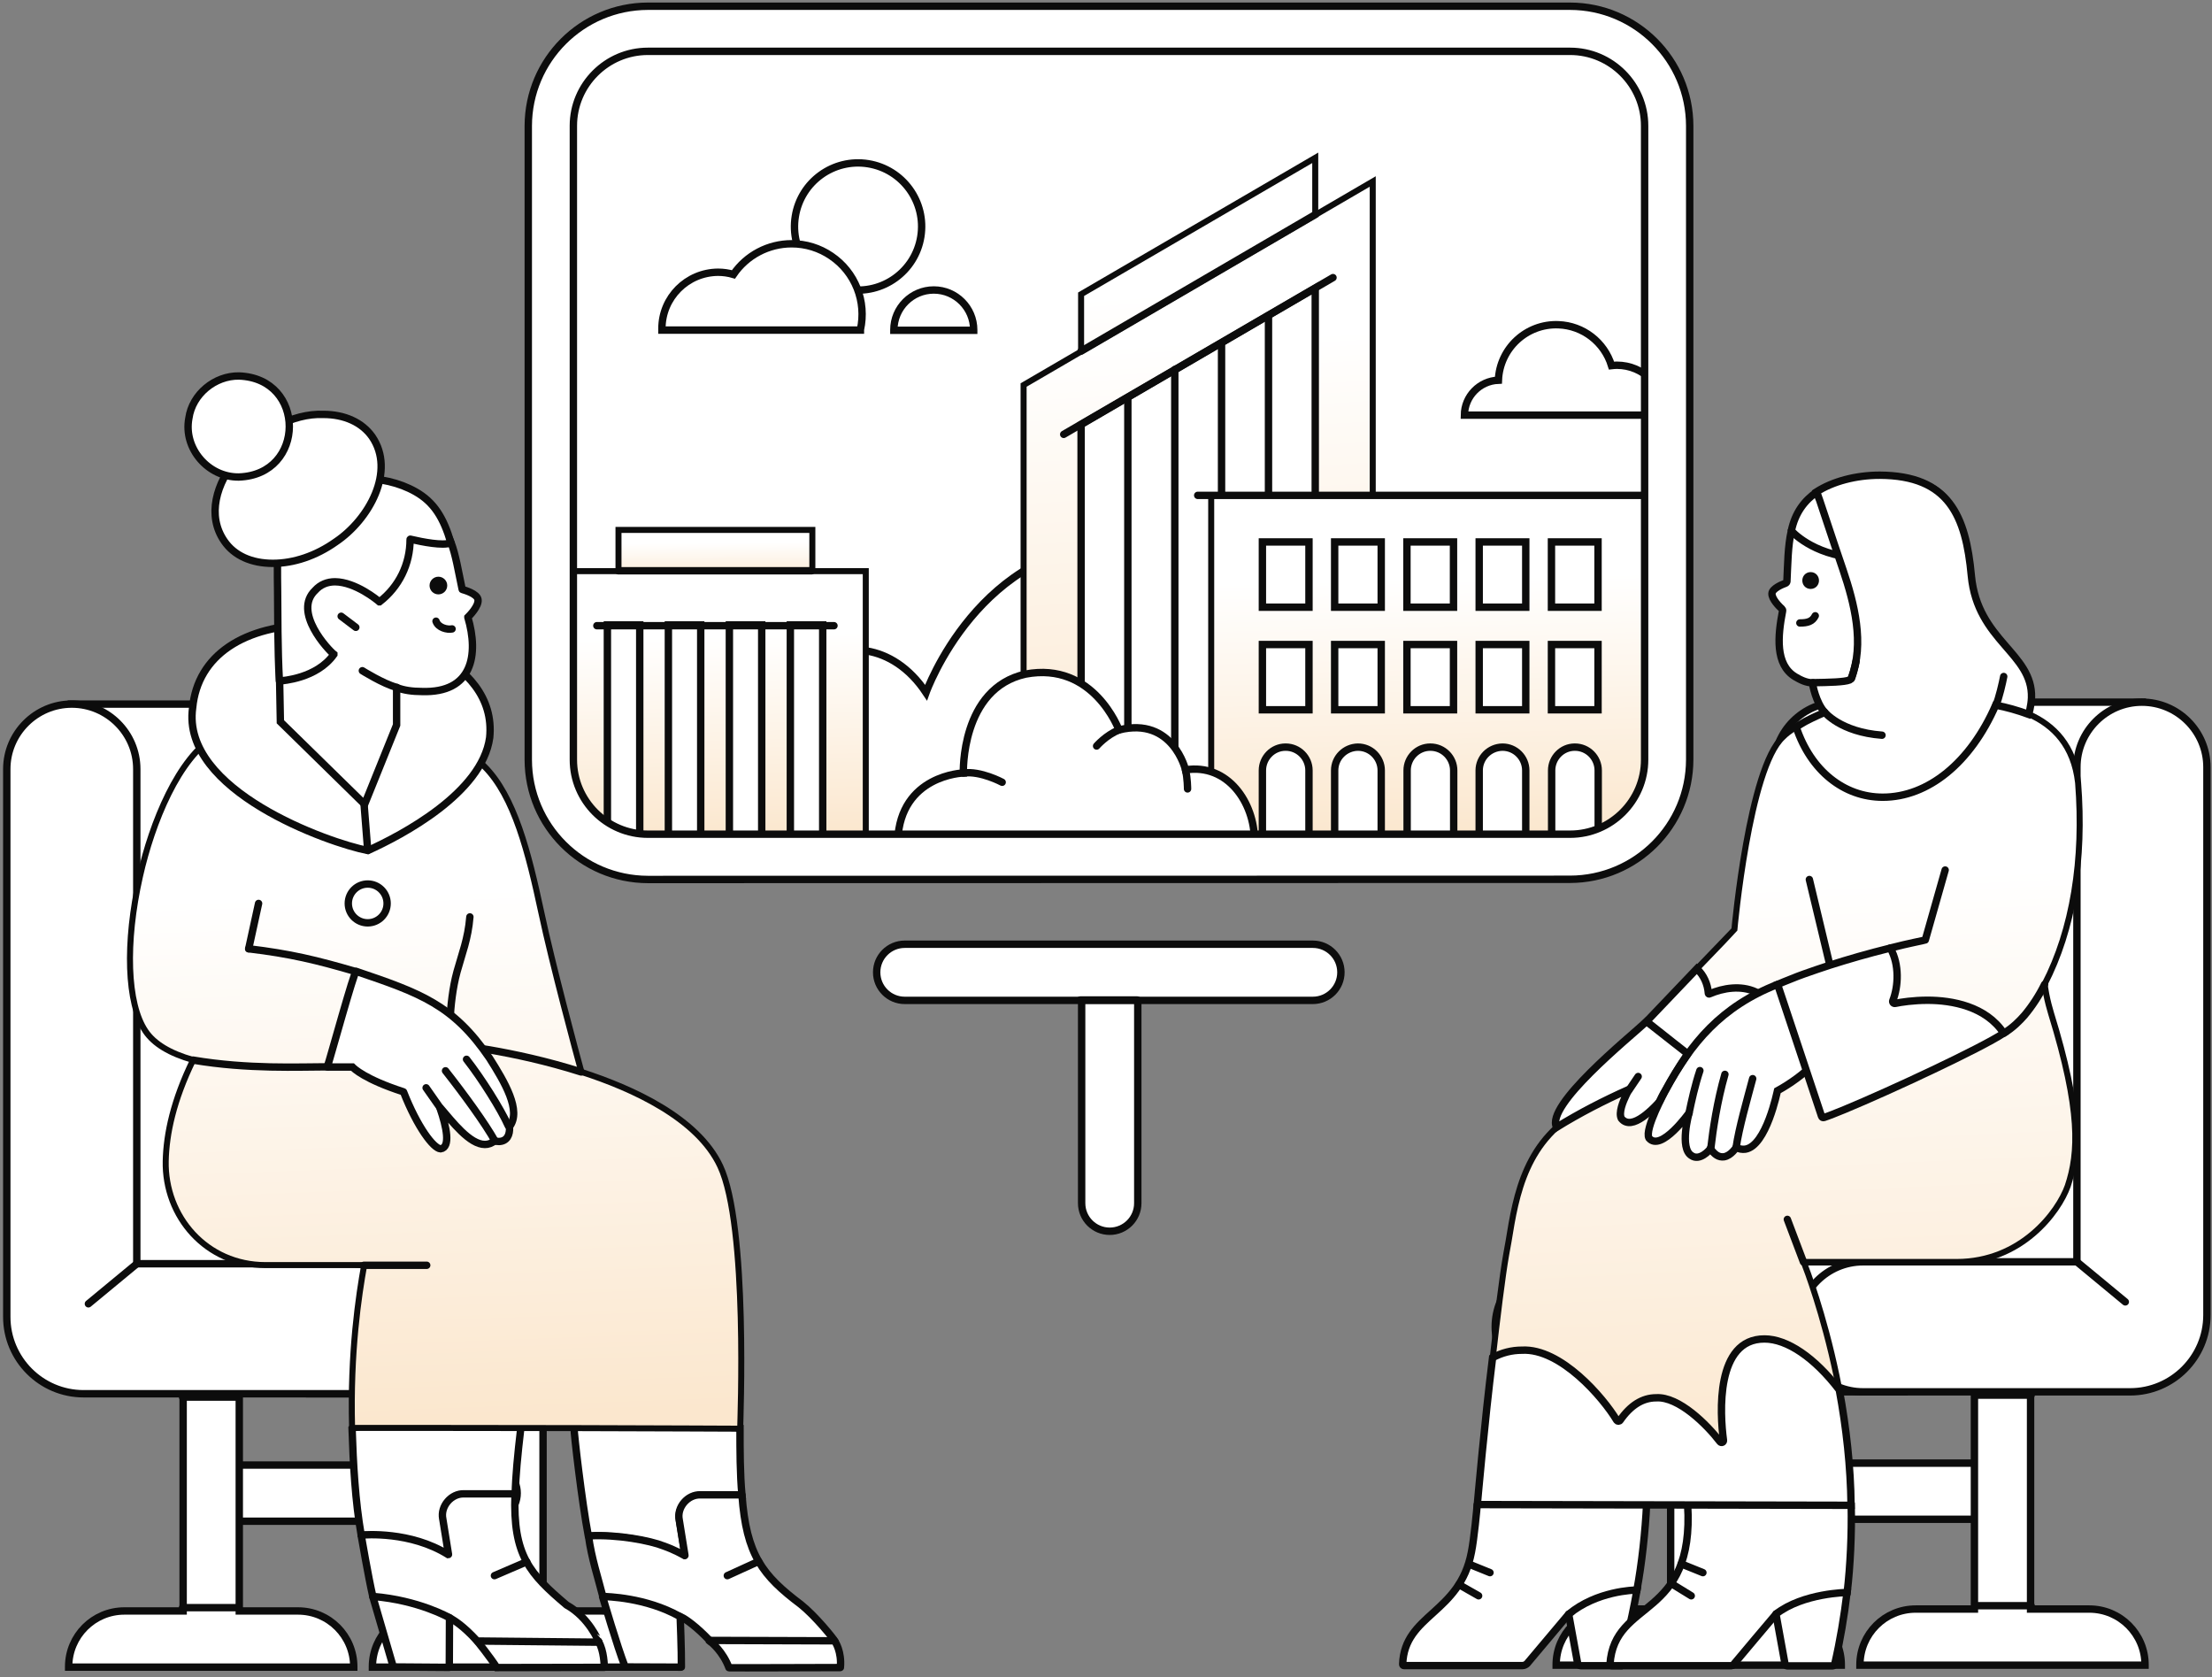 <?xml version="1.0" encoding="UTF-8"?>
<svg xmlns="http://www.w3.org/2000/svg" width="368" height="279" viewBox="0 0 368 279" fill="none">
  <rect x="0" y="0" width="368" height="279" fill="#808080" stroke="none"/>
  <path d="M61.957 277.299V277.238C61.957 272.107 66.105 267.96 71.235 267.96H81.005V226.178H90.344V267.96H100.114C105.244 267.96 109.392 272.107 109.392 277.238V277.299H61.957Z" fill="white" stroke="#0C0C0C" stroke-width="1.229"></path>
  <path d="M38.608 253.03V243.69H81.373C83.954 243.69 86.043 245.78 86.043 248.36C86.043 250.941 83.954 253.03 81.373 253.03H38.608Z" fill="white" stroke="#0C0C0C" stroke-width="1.229"></path>
  <path d="M11.88 210.326V117.115H62.326C68.286 117.115 73.14 121.969 73.14 127.929V210.326H11.88Z" fill="white" stroke="#0C0C0C" stroke-width="1.229"></path>
  <path d="M11.42 277.299V277.238C11.42 272.107 15.567 267.96 20.698 267.96H30.468V226.178H39.807V267.96H49.577C54.707 267.96 58.855 272.107 58.855 277.238V277.299H11.42Z" fill="white" stroke="#0C0C0C" stroke-width="1.229"></path>
  <path d="M51.512 231.831V210.203H108.716C114.676 210.203 119.53 215.057 119.53 221.017C119.53 226.977 114.676 231.831 108.716 231.831H51.512Z" fill="white" stroke="#0C0C0C" stroke-width="1.229"></path>
  <path d="M13.908 231.831C6.842 231.831 1.128 226.086 1.128 219.051V127.929C1.128 121.969 5.982 117.115 11.942 117.115C17.902 117.115 22.756 121.969 22.756 127.929V210.203H58.332C64.292 210.203 69.146 215.057 69.146 221.017C69.146 226.977 64.292 231.831 58.332 231.831H13.908Z" fill="white" stroke="#0C0C0C" stroke-width="1.229"></path>
  <path d="M90.283 231.77H81.066" stroke="#0C0C0C" stroke-width="1.229" stroke-linecap="round" stroke-linejoin="round"></path>
  <path d="M90.283 267.406H81.066" stroke="#0C0C0C" stroke-width="1.229" stroke-linecap="round" stroke-linejoin="round"></path>
  <path d="M39.592 267.406H30.375" stroke="#0C0C0C" stroke-width="1.229" stroke-linecap="round" stroke-linejoin="round"></path>
  <path d="M22.695 210.264L14.707 216.869" stroke="#0C0C0C" stroke-width="1.229" stroke-linecap="round" stroke-linejoin="round"></path>
  <path d="M39.592 232.384H30.375" stroke="#0C0C0C" stroke-width="1.229" stroke-linecap="round" stroke-linejoin="round"></path>
  <path d="M184.617 204.802C182.037 204.802 179.948 202.712 179.948 200.132V161.668H189.287V200.132C189.287 202.712 187.198 204.802 184.617 204.802Z" fill="white" stroke="#0C0C0C" stroke-width="1.229"></path>
  <path d="M150.516 166.399C147.936 166.399 145.847 164.31 145.847 161.729C145.847 159.149 147.936 157.06 150.516 157.06H218.412C220.993 157.06 223.082 159.149 223.082 161.729C223.082 164.31 220.993 166.399 218.412 166.399H150.516Z" fill="white" stroke="#0C0C0C" stroke-width="1.229"></path>
  <path d="M179.702 166.337H189.226" stroke="#0C0C0C" stroke-width="1.229" stroke-linecap="round" stroke-linejoin="round"></path>
  <path d="M105.168 141.155C98.034 141.155 92.225 135.343 92.225 128.209V19.146C92.225 12.013 98.034 6.203 105.168 6.203H263.828C270.962 6.203 276.771 12.013 276.771 19.146V128.209C276.771 135.343 270.962 141.155 263.828 141.155H105.168Z" fill="white" stroke="#0C0C0C" stroke-width="1.229"></path>
  <path d="M99.174 140.419C100.956 119.601 119.281 117.048 128.476 126.274C128.476 126.274 129.152 116.127 135.023 110.836C139.699 106.624 148.461 106.778 154.059 115.205C154.059 115.205 162.913 90.299 186.867 90.299C211.585 90.698 215.524 113.666 215.06 125.227C215.06 125.227 256.756 105.734 253.373 140.419H99.174Z" fill="white" stroke="#0C0C0C" stroke-width="1.229"></path>
  <path d="M249.284 63.239C249.5 57.951 253.957 53.801 259.278 54.016C263.367 54.169 266.903 56.907 268.102 60.812C268.378 60.781 268.685 60.75 268.993 60.75C273.392 60.75 276.99 64.317 276.99 68.713V68.744V69.051H243.625C243.656 65.914 246.148 63.361 249.284 63.239Z" fill="white" stroke="#0C0C0C" stroke-width="1.229"></path>
  <path d="M135.146 88.144H102.895V97.094H135.146V88.144Z" fill="url(#paint0_linear_128_5662)" stroke="#0C0C0C"></path>
  <path d="M144.034 95.002H93.853V139.801H144.034V95.002Z" fill="url(#paint1_linear_128_5662)" stroke="#0C0C0C"></path>
  <path d="M106.43 103.951H101.048V139.801H106.43V103.951Z" fill="white" stroke="#0C0C0C" stroke-width="1.229"></path>
  <path d="M136.87 103.951H131.487V139.801H136.87V103.951Z" fill="white" stroke="#0C0C0C" stroke-width="1.229"></path>
  <path d="M126.722 103.951H121.343V139.801H126.722V103.951Z" fill="white" stroke="#0C0C0C" stroke-width="1.229"></path>
  <path d="M116.575 103.951H111.195V139.801H116.575V103.951Z" fill="white" stroke="#0C0C0C" stroke-width="1.229"></path>
  <path d="M138.744 104.075H99.297" stroke="#0C0C0C" stroke-width="1.229" stroke-linecap="round" stroke-linejoin="round"></path>
  <path d="M135.023 94.94H102.864" stroke="#0C0C0C" stroke-width="1.229" stroke-linecap="round" stroke-linejoin="round"></path>
  <path d="M218.811 118.124H179.856V48.941L218.811 26.25V118.124Z" fill="url(#paint2_linear_128_5662)" stroke="#0C0C0C"></path>
  <path d="M228.375 139.801H170.292V64.041L228.375 30.186V139.801Z" fill="url(#paint3_linear_128_5662)" stroke="#0C0C0C"></path>
  <path d="M218.811 139.801H179.856V70.618L218.811 47.927V139.801Z" fill="white" stroke="#0C0C0C" stroke-width="1.229"></path>
  <path d="M187.635 66.13V139.74" stroke="#0C0C0C" stroke-width="1.229" stroke-linecap="round" stroke-linejoin="round"></path>
  <path d="M195.444 61.457V139.74" stroke="#0C0C0C" stroke-width="1.229" stroke-linecap="round" stroke-linejoin="round"></path>
  <path d="M203.223 57.152V139.739" stroke="#0C0C0C" stroke-width="1.229" stroke-linecap="round" stroke-linejoin="round"></path>
  <path d="M211.033 52.507V139.739" stroke="#0C0C0C" stroke-width="1.229" stroke-linecap="round" stroke-linejoin="round"></path>
  <path d="M176.965 72.249L221.764 46.176" stroke="#0C0C0C" stroke-width="1.229" stroke-linecap="round" stroke-linejoin="round"></path>
  <path d="M179.856 58.412L218.873 35.659" stroke="#0C0C0C" stroke-width="1.229" stroke-linecap="round" stroke-linejoin="round"></path>
  <path d="M274.406 82.397H201.502V139.8H274.406V82.397Z" fill="url(#paint4_linear_128_5662)" stroke="#0C0C0C"></path>
  <path d="M213.893 124.274C216.046 124.274 217.767 126.029 217.767 128.148V139.771H210.019V128.148C210.019 126.029 211.742 124.274 213.862 124.274C213.893 124.274 213.893 124.274 213.893 124.274Z" fill="white" stroke="#0C0C0C" stroke-width="1.229"></path>
  <path d="M225.914 124.274C228.068 124.274 229.788 126.029 229.788 128.148V139.771H222.04V128.148C222.04 126.029 223.764 124.305 225.914 124.274Z" fill="white" stroke="#0C0C0C" stroke-width="1.229"></path>
  <path d="M237.97 124.274C240.12 124.274 241.844 126.029 241.844 128.148V139.771H234.096V128.148C234.096 126.029 235.816 124.274 237.939 124.274C237.939 124.274 237.939 124.274 237.97 124.274Z" fill="white" stroke="#0C0C0C" stroke-width="1.229"></path>
  <path d="M249.96 124.274C252.114 124.274 253.834 126.029 253.834 128.148V139.771H246.086V128.148C246.086 126.029 247.807 124.305 249.96 124.274Z" fill="white" stroke="#0C0C0C" stroke-width="1.229"></path>
  <path d="M262.013 124.274C264.166 124.274 265.887 126.029 265.887 128.148V139.771H258.139V128.148C258.139 126.029 259.862 124.274 261.982 124.274C261.982 124.274 261.982 124.274 262.013 124.274Z" fill="white" stroke="#0C0C0C" stroke-width="1.229"></path>
  <path d="M217.767 107.208H210.019V118.062H217.767V107.208Z" fill="white" stroke="#0C0C0C" stroke-width="1.229"></path>
  <path d="M229.788 107.208H222.04V118.062H229.788V107.208Z" fill="white" stroke="#0C0C0C" stroke-width="1.229"></path>
  <path d="M241.813 107.208H234.065V118.062H241.813V107.208Z" fill="white" stroke="#0C0C0C" stroke-width="1.229"></path>
  <path d="M253.834 107.208H246.086V118.062H253.834V107.208Z" fill="white" stroke="#0C0C0C" stroke-width="1.229"></path>
  <path d="M265.856 107.208H258.108V118.062H265.856V107.208Z" fill="white" stroke="#0C0C0C" stroke-width="1.229"></path>
  <path d="M217.767 90.145H210.019V101H217.767V90.145Z" fill="white" stroke="#0C0C0C" stroke-width="1.229"></path>
  <path d="M229.788 90.145H222.04V101H229.788V90.145Z" fill="white" stroke="#0C0C0C" stroke-width="1.229"></path>
  <path d="M241.813 90.145H234.065V101H241.813V90.145Z" fill="white" stroke="#0C0C0C" stroke-width="1.229"></path>
  <path d="M253.834 90.145H246.086V101H253.834V90.145Z" fill="white" stroke="#0C0C0C" stroke-width="1.229"></path>
  <path d="M265.856 90.145H258.108V101H265.856V90.145Z" fill="white" stroke="#0C0C0C" stroke-width="1.229"></path>
  <path d="M199.257 82.397H276.648" stroke="#0C0C0C" stroke-width="1.229" stroke-linecap="round" stroke-linejoin="round"></path>
  <path d="M149.352 139.801C149.813 128.885 160.268 128.578 160.268 128.578C160.268 128.578 159.807 114.526 170.599 112.129C181.945 109.976 186.157 121.414 186.157 121.414C195.137 119.171 197.229 128.056 197.229 128.056C204.268 126.95 208.698 133.53 208.698 139.801H149.352Z" fill="white" stroke="#0C0C0C" stroke-width="1.229"></path>
  <path d="M153.192 39.374C154.129 33.607 150.215 28.175 144.449 27.235C138.679 26.302 133.248 30.215 132.314 35.985C131.374 41.748 135.291 47.183 141.057 48.117C146.827 49.054 152.258 45.137 153.192 39.374Z" fill="white" stroke="#0C0C0C" stroke-width="1.229"></path>
  <path d="M110.12 54.907V54.661C110.12 49.497 114.301 45.313 119.466 45.282C120.326 45.282 121.189 45.405 122.019 45.651C124.2 42.456 127.828 40.548 131.702 40.548C134.071 40.548 136.347 41.255 138.283 42.579C142.28 45.282 144.188 50.142 143.143 54.846V54.907H110.12Z" fill="white" stroke="#0C0C0C" stroke-width="1.229"></path>
  <path d="M148.707 54.938V54.877C148.707 51.218 151.69 48.234 155.349 48.234C159.008 48.234 161.991 51.218 161.991 54.877V54.938H148.707Z" fill="white" stroke="#0C0C0C" stroke-width="1.229"></path>
  <path d="M107.782 146.289C96.805 146.259 87.917 137.374 87.887 126.397V20.932C87.917 9.955 96.805 1.067 107.782 1.036H261.214C272.191 1.067 281.079 9.955 281.109 20.932V126.366C281.079 137.343 272.191 146.228 261.214 146.259L107.782 146.289ZM107.782 8.538C100.956 8.538 95.389 14.105 95.389 20.932V126.366C95.389 133.193 100.956 138.756 107.782 138.756H261.214C268.04 138.756 273.607 133.193 273.607 126.366V20.932C273.607 14.105 268.04 8.538 261.214 8.538H107.782Z" fill="white" stroke="#0C0C0C" stroke-width="1.229"></path>
  <path d="M186.157 121.413C184.006 122.276 182.437 124.089 182.437 124.089" stroke="#0C0C0C" stroke-width="1.229" stroke-linecap="round" stroke-linejoin="round"></path>
  <path d="M197.229 128.056C197.567 129.503 197.567 131.223 197.567 131.223" stroke="#0C0C0C" stroke-width="1.229" stroke-linecap="round" stroke-linejoin="round"></path>
  <path d="M160.268 128.578C163.128 128.178 166.725 130.117 166.725 130.117" stroke="#0C0C0C" stroke-width="1.229" stroke-linecap="round" stroke-linejoin="round"></path>
  <path d="M258.891 276.98V276.918C258.891 271.788 263.039 267.64 268.169 267.64H277.939V225.858H287.278V267.64H297.048C302.178 267.64 306.326 271.788 306.326 276.918V276.98H258.891Z" fill="white" stroke="#0C0C0C" stroke-width="1.229"></path>
  <path d="M286.91 252.71C284.329 252.71 282.24 250.62 282.24 248.04C282.24 245.459 284.329 243.37 286.91 243.37H329.674V252.71H286.91Z" fill="white" stroke="#0C0C0C" stroke-width="1.229"></path>
  <path d="M295.143 210.006V127.61C295.143 121.65 299.997 116.796 305.957 116.796H356.403V210.006H295.143Z" fill="white" stroke="#0C0C0C" stroke-width="1.229"></path>
  <path d="M309.429 276.98V276.918C309.429 271.788 313.576 267.64 318.707 267.64H328.476V225.858H337.816V267.64H347.585C352.716 267.64 356.863 271.788 356.863 276.918V276.98H309.429Z" fill="white" stroke="#0C0C0C" stroke-width="1.229"></path>
  <path d="M259.567 231.511C253.607 231.511 248.753 226.657 248.753 220.697C248.753 214.737 253.607 209.883 259.567 209.883H316.771V231.511H259.567Z" fill="white" stroke="#0C0C0C" stroke-width="1.229"></path>
  <path d="M309.951 231.512C303.991 231.512 299.137 226.658 299.137 220.697C299.137 214.737 303.991 209.883 309.951 209.883H345.527V127.61C345.527 121.65 350.381 116.796 356.341 116.796C362.302 116.796 367.156 121.65 367.156 127.61V218.731C367.156 225.797 361.411 231.512 354.375 231.512H309.951Z" fill="white" stroke="#0C0C0C" stroke-width="1.229"></path>
  <path d="M278 231.449H287.217" stroke="#0C0C0C" stroke-width="1.229" stroke-linecap="round" stroke-linejoin="round"></path>
  <path d="M278 267.087H287.217" stroke="#0C0C0C" stroke-width="1.229" stroke-linecap="round" stroke-linejoin="round"></path>
  <path d="M328.691 267.087H337.908" stroke="#0C0C0C" stroke-width="1.229" stroke-linecap="round" stroke-linejoin="round"></path>
  <path d="M345.588 209.944L353.576 216.55" stroke="#0C0C0C" stroke-width="1.229" stroke-linecap="round" stroke-linejoin="round"></path>
  <path d="M328.691 232.063H337.908" stroke="#0C0C0C" stroke-width="1.229" stroke-linecap="round" stroke-linejoin="round"></path>
  <path d="M340.817 167.093C340.528 165.968 340.313 164.844 340.144 163.719C344.86 154.601 346.728 143.016 345.724 130.211C345.029 124.036 341.702 120.638 337.536 118.795C334.209 117.335 330.332 116.881 326.814 116.81C326.839 116.282 326.888 115.037 326.888 114.202L308.218 114.104L308.817 118.294C304.317 119.704 300.728 119.778 298.836 120.927C297.736 121.572 297.042 122.147 296.611 122.601C290.986 127.747 288.568 154.362 288.544 154.623C288.498 154.696 285.721 157.569 282.298 161.133C279.14 164.435 274.974 173.102 274.974 173.102L280.959 177.649C274.28 179.898 267.65 182.315 263.797 184.254C253.77 189.256 252.215 198.804 250.971 206.487C250.827 207.252 250.707 208.02 250.562 208.761C249.942 212.279 249.128 218.957 248.338 225.873C247.02 237.578 250.516 246.961 250.492 247.151L305.441 248.085C305.441 248.085 307.069 236.813 306.015 231.234C305.874 230.469 305.681 229.609 305.539 228.865C303.361 218.454 300.489 210.988 300.105 210.005C300.08 209.959 300.129 209.91 300.178 209.91H310.565H325.499C336.316 209.91 342.467 201.581 344 197.274C345.843 191.744 346.224 184.733 341.223 168.552C341.078 168.051 340.937 167.572 340.817 167.093Z" fill="url(#paint5_linear_128_5662)" stroke="#0C0C0C"></path>
  <path d="M253.266 277.044H233.57C233.45 277.044 233.355 276.949 233.355 276.829C233.641 268.501 242.857 268.452 244.796 258.163C245.226 256.055 245.73 250.789 245.751 250.286C245.751 250.264 245.776 250.264 245.776 250.264C246.565 250.19 259.539 248.086 259.539 248.086C259.539 248.086 273.444 250.095 273.945 250.095C273.73 254.737 273.131 260.147 272.32 264.504C272.105 264.574 261.478 268.31 260.974 268.501C260.974 268.501 260.949 268.501 260.949 268.525C260.664 268.885 255.398 275.106 254.058 276.71C253.865 276.9 253.579 277.044 253.266 277.044Z" fill="white" stroke="#0C0C0C" stroke-width="1.229"></path>
  <path d="M260.974 268.5C260.974 268.475 260.974 268.475 260.974 268.5C265.641 264.623 271.84 264.479 272.32 264.479C272.341 264.479 272.341 264.479 272.341 264.479C271.217 270.749 270.188 274.245 269.472 277.068C269.232 277.068 264.467 277.068 262.983 277.068C262.722 277.068 262.507 276.878 262.458 276.638L260.974 268.5Z" fill="white" stroke="#0C0C0C" stroke-width="1.229"></path>
  <path d="M267.844 276.829C268.562 265.818 281.963 269.505 280.768 250.264C281.054 250.31 293.954 246.288 293.954 246.288C293.954 246.288 307.429 250.214 307.979 250.383C308.074 255.096 307.834 260.386 307.309 264.863C307.069 264.933 295.822 268.356 295.487 268.451C294.888 269.121 289.383 275.704 288.353 276.924C288.283 277.019 288.163 277.068 288.043 277.068C286.08 277.068 270.261 277.068 268.108 277.068C267.939 277.068 267.819 276.949 267.844 276.829Z" fill="white" stroke="#0C0C0C" stroke-width="1.229"></path>
  <path d="M295.487 268.451C300.009 264.958 307.284 264.888 307.284 264.888C306.808 268.811 306.135 272.903 305.226 276.829C305.18 276.974 305.06 277.094 304.891 277.094H297.33C297.161 277.094 297.017 276.974 296.971 276.805L295.462 268.501C295.462 268.451 295.462 268.451 295.487 268.451Z" fill="white" stroke="#0C0C0C" stroke-width="1.229"></path>
  <path d="M281.843 178.318L273.923 169.915C276.651 167.067 279.165 164.413 282.298 161.132C283.447 162.21 284.092 163.669 284.212 165.227C284.212 165.298 284.31 165.368 284.381 165.322C289.097 163.289 295.917 163.623 296.946 173.722C296.922 173.722 281.843 178.318 281.843 178.318Z" fill="white" stroke="#0C0C0C" stroke-width="1.229"></path>
  <path d="M308.172 114.202L308.314 114.918C308.314 114.368 307.739 113.913 307.189 114.033C305.896 114.322 304.845 114.942 301.589 113.578C301.589 113.578 301.589 113.578 301.564 113.578C300.489 113.578 299.506 113.074 298.621 112.549C295.318 110.515 295.748 105.824 296.562 101.612C296.587 101.492 296.538 101.372 296.467 101.302C296.037 100.918 294.744 99.649 294.793 98.715C294.839 97.901 296.443 97.231 297.042 97.016C297.186 96.967 297.257 96.85 297.281 96.706C297.426 93.833 297.426 90.865 298.022 88.282C299.625 85.385 301.063 84.187 303.576 82.681C308.243 79.52 316.237 78.156 321.238 81.053C326.79 84.141 326.863 92.445 326.863 95.987C326.888 97.76 326.768 107.812 326.695 114.223C326.695 114.202 308.123 114.273 308.172 114.202Z" fill="white" stroke="#0C0C0C" stroke-width="1.229"></path>
  <path d="M301.229 95.772C302.258 95.796 302.258 97.326 301.229 97.351C300.2 97.326 300.2 95.796 301.229 95.772Z" fill="#0C0C0C" stroke="#0C0C0C" stroke-width="1.229"></path>
  <path d="M298.021 88.283C298.645 85.29 300.2 83.232 302.283 81.819C306.519 80.645 308.962 80.31 312.839 80.19C316.092 80.19 318.845 80.624 320.473 82.273C320.399 82.203 315.472 93.26 308.697 92.78C301.444 92.255 298.021 88.304 298.021 88.283Z" fill="white" stroke="#0C0C0C" stroke-width="1.229"></path>
  <path d="M258.965 187.507C257.048 183.894 270.907 172.693 273.923 169.916C274.089 170.06 282.848 176.905 282.802 176.881C282.753 176.905 280.24 177.934 280.335 177.888C280.36 177.91 278.731 180.282 276.913 182.34C275.094 184.42 271.506 188.251 269.733 186.048C269.254 185.068 269.997 183.249 270.547 182.125C270.762 181.572 271.291 181.022 270.931 181.237C266.839 183.056 262.793 185.139 258.965 187.507Z" fill="white" stroke="#0C0C0C" stroke-width="1.229"></path>
  <path d="M281.414 192.224C279.355 191.004 280.983 185.164 281.008 185.115C281.079 184.995 276.338 191.72 274.329 189.305C273.539 187.821 277.033 181.502 277.057 181.431C281.294 173.459 286.39 167.403 295.727 163.744C296.182 163.575 297.112 163.935 297.112 163.935L301.853 176.881C300.01 178.678 297.927 180.208 295.702 181.431C295.678 181.526 293.859 190.595 290.366 191.148C289.838 191.219 289.312 191.124 288.833 190.86C288.833 190.86 287.994 192.224 286.824 192.414C285.936 192.534 285.241 192.058 284.547 191.05C284.381 191.363 282.753 193.158 281.414 192.224Z" fill="white" stroke="#0C0C0C" stroke-width="1.229"></path>
  <path d="M333.349 171.858C330.405 167.382 324.731 166.378 320.688 166.378C318.319 166.378 316.283 166.688 315.278 166.903C315.017 166.949 314.799 166.688 314.897 166.448C315.828 164.08 316.021 160.464 314.513 157.76C314.488 157.711 314.442 157.711 314.418 157.711C310.756 158.62 307.524 159.554 304.436 160.537C302.952 161.014 301.518 161.517 300.08 162.021C299.41 162.261 298.716 162.522 298.021 162.811C297.21 163.121 296.418 163.456 295.727 163.745L296.587 166.304L298.55 172.193L303.048 185.689C303.097 185.858 303.266 185.929 303.432 185.883C304.246 185.619 305.441 185.139 306.903 184.54C314.584 181.358 329.542 174.368 333.349 171.858C333.349 171.88 333.349 171.88 333.349 171.858Z" fill="white"></path>
  <path d="M333.349 171.858C330.405 167.382 324.731 166.378 320.688 166.378C318.319 166.378 316.283 166.688 315.278 166.903C315.017 166.949 314.799 166.688 314.897 166.448C315.828 164.08 316.021 160.464 314.513 157.76C314.488 157.711 314.442 157.711 314.418 157.711C310.756 158.62 307.524 159.554 304.436 160.537C302.952 161.014 301.518 161.517 300.08 162.021C299.41 162.261 298.716 162.522 298.021 162.811C297.21 163.121 296.418 163.456 295.727 163.745L296.587 166.304L298.55 172.193L303.048 185.689C303.097 185.858 303.266 185.929 303.432 185.883C304.246 185.619 305.441 185.139 306.903 184.54C314.584 181.358 329.542 174.368 333.349 171.858ZM333.349 171.858C333.349 171.88 333.349 171.88 333.349 171.858Z" stroke="#0C0C0C" stroke-width="1.229"></path>
  <path d="M307.954 250.383C307.619 250.383 246.83 250.263 245.776 250.263C245.776 250.263 245.776 250.263 245.776 250.239C245.825 249.735 246.974 236.574 248.314 225.827C249.868 224.988 251.521 224.583 253.195 224.583C259.659 224.223 266.719 232.478 268.968 236.239C269.088 236.429 269.373 236.454 269.518 236.26C271.241 233.772 273.25 232.503 275.527 232.503C279.284 232.263 284.022 237.004 286.151 239.802C286.369 240.067 286.774 239.898 286.725 239.563C286.129 235.16 285.386 222.69 293.548 222.715C297.306 222.715 301.877 225.802 305.994 231.188C307.164 237.504 307.883 243.968 307.954 250.383Z" fill="white" stroke="#0C0C0C" stroke-width="1.229"></path>
  <path d="M313.22 132.605C306.735 132.605 301.229 128.153 298.836 120.973C298.836 120.949 298.836 120.949 298.836 120.927C298.98 120.829 299.865 120.257 300.369 119.993C301.782 119.25 303.192 118.654 303.527 118.509C303.552 118.485 303.576 118.46 303.527 118.436C302.117 116.857 301.518 113.843 301.543 113.578C301.543 113.578 301.543 113.554 301.564 113.554C304.341 113.508 306.854 113.459 307.718 113.099C307.834 113.053 307.933 112.955 307.979 112.813C310.231 107.068 308.483 100.319 306.615 94.792C304.94 89.932 302.357 82.012 302.237 81.794C304.916 80.073 308.768 79.044 312.719 79.044C324.231 79.09 327.054 85.815 327.963 95.772C328.993 106.638 338.206 108.623 337.97 116.067C337.92 117.406 337.515 118.774 337.49 118.82C335.647 118.15 333.874 117.646 332.009 117.29C327.819 126.884 320.759 132.605 313.22 132.605Z" fill="white" stroke="#0C0C0C" stroke-width="1.229"></path>
  <path d="M283.303 261.585L279.69 260.123" stroke="#0C0C0C" stroke-width="1.229" stroke-linecap="round" stroke-linejoin="round"></path>
  <path d="M281.364 265.437L278.016 263.379" stroke="#0C0C0C" stroke-width="1.229" stroke-linecap="round" stroke-linejoin="round"></path>
  <path d="M247.883 261.585L244.461 260.196" stroke="#0C0C0C" stroke-width="1.229" stroke-linecap="round" stroke-linejoin="round"></path>
  <path d="M245.991 265.437L242.713 263.569" stroke="#0C0C0C" stroke-width="1.229" stroke-linecap="round" stroke-linejoin="round"></path>
  <path d="M301.997 102.426C301.518 103.381 300.728 103.621 299.435 103.621" stroke="#0C0C0C" stroke-width="1.229" stroke-linecap="round" stroke-linejoin="round"></path>
  <path d="M304.39 160.392L301.014 146.294" stroke="#0C0C0C" stroke-width="1.229" stroke-linecap="round" stroke-linejoin="round"></path>
  <path d="M297.352 202.826L300.034 209.911" stroke="#0C0C0C" stroke-width="1.229" stroke-linecap="round" stroke-linejoin="round"></path>
  <path d="M280.983 185.213C281.414 183.13 281.988 180.521 282.802 178.079" stroke="#0C0C0C" stroke-width="1.229" stroke-linecap="round" stroke-linejoin="round"></path>
  <path d="M286.965 178.703C285.674 183.201 284.955 188.012 284.621 191.004" stroke="#0C0C0C" stroke-width="1.229" stroke-linecap="round" stroke-linejoin="round"></path>
  <path d="M291.585 179.418C290.627 183.009 289.287 187.676 288.833 190.859" stroke="#0C0C0C" stroke-width="1.229" stroke-linecap="round" stroke-linejoin="round"></path>
  <path d="M280.79 175.302C279.426 177.289 278.157 179.323 277.011 181.431C277.011 181.431 276.698 181.885 276.028 183.32" stroke="#0C0C0C" stroke-width="1.229" stroke-linecap="round" stroke-linejoin="round"></path>
  <path d="M272.534 179.06L271.097 181.192" stroke="#0C0C0C" stroke-width="1.229" stroke-linecap="round" stroke-linejoin="round"></path>
  <path d="M314.489 157.69C317.745 156.851 320.065 156.445 320.304 156.347L323.607 144.716" stroke="#0C0C0C" stroke-width="1.229" stroke-linecap="round" stroke-linejoin="round"></path>
  <path d="M340.144 163.744C339.284 165.514 338.086 167.357 336.82 168.865C336.006 169.799 334.882 170.945 333.349 171.879" stroke="#0C0C0C" stroke-width="1.229" stroke-linecap="round" stroke-linejoin="round"></path>
  <path d="M313.1 122.291C306.114 121.763 303.527 118.414 303.527 118.414" stroke="#0C0C0C" stroke-width="1.229" stroke-linecap="round" stroke-linejoin="round"></path>
  <path d="M332.055 117.29C332.559 116.187 333.18 113.435 333.349 112.525" stroke="#0C0C0C" stroke-width="1.229" stroke-linecap="round" stroke-linejoin="round"></path>
  <path d="M308.028 112.838C308.267 112.165 308.529 111.256 308.793 109.987" stroke="#0C0C0C" stroke-width="1.229" stroke-linecap="round" stroke-linejoin="round"></path>
  <path d="M113.026 252.86C112.698 250.753 114.344 248.71 116.519 248.743H123.438C123.109 245.186 123.109 241.167 123.109 237.641C123.011 237.641 109.8 233.853 109.8 233.853C109.8 233.853 95.963 237.542 95.502 237.542C95.502 238.562 96.787 249.699 97.874 255.465L97.905 255.53C98.369 255.53 98.86 255.496 99.29 255.496C108.777 255.496 113.853 258.891 113.883 258.891L114.015 258.989L113.026 252.86Z" fill="white" stroke="#0C0C0C" stroke-width="1.229"></path>
  <path d="M73.758 252.728C73.429 250.62 75.076 248.577 77.251 248.611H85.65L85.718 248.479C85.782 245.548 86.111 242.055 86.639 237.576C86.639 237.542 86.639 237.542 86.606 237.542L73.033 234.381L58.602 237.542L58.572 237.576C58.768 243.604 59.097 249.631 60.086 255.333L60.12 255.364C69.54 255.364 74.649 258.823 74.747 258.857L74.879 258.955L73.758 252.728Z" fill="white" stroke="#0C0C0C" stroke-width="1.229"></path>
  <path d="M99.586 273.057C99.586 273.057 94.019 271.705 93.426 271.705C89.472 271.705 79.392 272.959 79.392 272.959C79.392 272.959 81.598 275.723 82.652 277.373C82.652 277.373 82.652 277.373 82.686 277.373C83.278 277.373 99.718 277.339 100.51 277.339C100.541 277.339 100.541 277.339 100.541 277.306C100.51 277.011 100.51 274.639 99.586 273.057Z" fill="white" stroke="#0C0C0C" stroke-width="1.229"></path>
  <path d="M94.249 266.961C88.154 261.788 85.288 258.758 85.684 248.513C85.684 248.479 85.684 248.479 85.65 248.479C85.091 248.479 77.217 248.479 77.217 248.479C75.076 248.38 73.232 250.556 73.659 252.629C73.659 252.629 74.516 257.901 74.615 258.562C74.615 258.592 74.581 258.592 74.581 258.592C68.255 254.639 60.679 255.299 60.12 255.333C60.086 255.333 60.086 255.333 60.086 255.364C60.185 255.892 61.272 262.282 62.031 265.579C62.031 265.579 62.031 265.609 62.062 265.609L74.781 269.069C75.669 269.631 76.922 270.288 79.392 272.958C79.392 272.958 79.392 272.958 79.426 272.958L99.555 273.155C99.619 273.155 99.653 273.09 99.619 273.056C99.586 273.056 98.037 269.069 94.249 266.961Z" fill="white" stroke="#0C0C0C" stroke-width="1.229"></path>
  <path d="M133.223 266.863C126.833 262.052 124.163 258.626 123.438 248.679C123.438 248.645 123.438 248.645 123.404 248.645C122.944 248.645 116.553 248.645 116.553 248.645C114.412 248.547 112.566 250.719 112.996 252.795C112.996 252.795 113.853 258.098 113.951 258.725C113.951 258.758 113.918 258.758 113.918 258.758C113.491 258.528 112.271 257.803 110.394 257.143C108.185 256.255 102.683 255.201 98.037 255.465C98.007 255.465 97.905 255.465 97.905 255.496C98.4 259.186 99.555 262.614 100.277 265.511C100.277 265.511 100.277 265.545 100.311 265.545C100.839 265.677 113.192 268.906 113.192 268.906L113.457 269.038C113.982 269.268 115.893 270.553 118.166 272.989C118.627 273.09 137.801 273.056 138.888 273.056C138.922 273.056 138.922 273.023 138.922 273.023C138.627 272.497 135.693 268.838 133.223 266.863Z" fill="white" stroke="#0C0C0C" stroke-width="1.229"></path>
  <path d="M138.824 272.925L118.068 272.86C118.034 272.86 118.034 272.891 118.034 272.925C118.43 273.22 120.277 274.737 121.263 277.373C121.263 277.373 121.263 277.404 121.297 277.404C122.086 277.438 137.736 277.373 139.779 277.373C139.813 277.373 139.813 277.373 139.813 277.34C140.043 274.768 138.99 273.091 138.824 272.925C138.858 272.925 138.858 272.925 138.824 272.925Z" fill="white"></path>
  <path d="M138.824 272.925L118.068 272.86C118.034 272.86 118.034 272.891 118.034 272.925C118.43 273.22 120.277 274.737 121.263 277.373C121.263 277.373 121.263 277.404 121.297 277.404C122.086 277.438 137.736 277.373 139.779 277.373C139.813 277.373 139.813 277.373 139.813 277.34C140.043 274.768 138.99 273.091 138.824 272.925ZM138.824 272.925C138.858 272.925 138.858 272.925 138.824 272.925Z" stroke="#0C0C0C" stroke-width="1.229"></path>
  <path d="M74.78 269.103C74.78 269.07 74.78 269.07 74.78 269.103C74.713 269.039 69.671 266.173 62.095 265.546C62.031 265.546 62.031 265.58 62.031 265.61L65.422 277.242L65.456 277.272L74.713 277.34C74.747 277.34 74.747 277.34 74.747 277.306L74.78 269.103Z" fill="white" stroke="#0C0C0C" stroke-width="1.229"></path>
  <path d="M113.159 268.971C113.159 268.938 113.128 268.907 113.094 268.873C107.395 265.678 100.937 265.58 100.277 265.546C100.246 265.546 100.246 265.58 100.246 265.58C100.443 266.203 102.618 273.684 104 277.272C104.461 277.272 111.841 277.306 113.324 277.306C113.358 277.306 113.358 277.306 113.358 277.272C113.389 274.67 113.159 268.971 113.159 268.971Z" fill="white" stroke="#0C0C0C" stroke-width="1.229"></path>
  <path d="M87.629 259.778L82.258 262.086" stroke="#0C0C0C" stroke-width="1.229" stroke-linecap="round" stroke-linejoin="round"></path>
  <path d="M126.206 259.714L121.002 262.086" stroke="#0C0C0C" stroke-width="1.229" stroke-linecap="round" stroke-linejoin="round"></path>
  <path d="M119.813 193.957C116.059 185.951 105.22 181.042 96.753 178.307C96.753 178.307 96.719 178.307 96.719 178.277C95.896 175.278 91.911 160.485 90.065 151.822C87.924 141.837 85.586 132.449 80.544 127.441C74.581 121.478 68.225 119.797 65.653 119.767H47.93C47.831 119.767 39.331 120.194 35.905 122.369C29.712 125.96 25.297 136.83 23.288 145.757C20.784 156.83 21.113 166.943 24.209 171.521C25.626 173.631 28.262 175.21 32.083 176.298C32.117 176.298 32.117 176.332 32.117 176.332C28.855 183.02 27.669 188.587 27.57 193.1C27.371 202.356 34.323 210.43 44.172 210.43H60.547C60.581 210.43 60.581 210.461 60.581 210.461C59.69 215.404 58.24 224.891 58.572 237.478C58.572 237.508 58.572 237.508 58.602 237.508C59.527 237.508 78.47 237.508 95.533 237.542C109.831 237.576 122.252 237.641 123.109 237.641C123.143 237.641 123.143 237.641 123.143 237.607C123.143 236.522 124.492 203.905 119.813 193.957Z" fill="url(#paint6_linear_128_5662)" stroke="#0C0C0C"></path>
  <path d="M61.205 141.474C66.873 138.906 80.182 131.923 81.466 122.697C82.818 109.388 63.709 103.788 52.541 103.886C40.517 103.886 32.873 109.06 32.05 117.723C30.108 131.527 54.716 140.224 61.205 141.474Z" fill="white" stroke="#0C0C0C" stroke-width="1.229"></path>
  <path d="M65.982 120.59V114.396C65.982 114.362 66.016 114.362 66.016 114.362C67.137 114.823 68.618 115.023 70.166 115.023C78.633 115.318 79.656 108.86 77.843 102.7V102.666C78.074 102.436 79.687 100.823 79.524 99.736C79.392 98.746 77.251 98.153 76.922 98.055C76.922 98.055 76.888 98.055 76.888 98.021L76.492 96.08C75.14 89.259 74.581 87.447 69.41 84.614C66.774 83.164 63.678 82.405 60.482 82.405C49.149 82.835 45.886 88.799 46.578 99.339C46.578 99.966 46.313 97.858 46.313 98.482C46.313 104.083 46.645 119.502 46.645 120.027C46.645 120.027 46.645 120.027 46.645 120.061C47.038 120.457 59.856 132.977 60.611 133.732C60.645 133.732 60.645 133.732 60.679 133.732L65.982 120.59Z" fill="white" stroke="#0C0C0C" stroke-width="1.229"></path>
  <path d="M72.538 103.327C72.901 104.415 74.418 104.777 75.208 104.611" stroke="#0C0C0C" stroke-width="1.229" stroke-linecap="round" stroke-linejoin="round"></path>
  <path d="M72.934 98.252C72.461 98.252 72.077 97.871 72.077 97.395C72.077 96.925 72.461 96.541 72.934 96.541C73.407 96.541 73.791 96.925 73.791 97.395C73.791 97.871 73.407 98.252 72.934 98.252Z" fill="#0C0C0C" stroke="#0C0C0C" stroke-width="1.229"></path>
  <path d="M60.283 111.563C60.283 111.563 63.742 113.736 65.982 114.328" stroke="#0C0C0C" stroke-width="1.229" stroke-linecap="round" stroke-linejoin="round"></path>
  <path d="M56.759 102.504L59.196 104.347" stroke="#0C0C0C" stroke-width="1.229" stroke-linecap="round" stroke-linejoin="round"></path>
  <path d="M55.539 108.86V108.826C54.618 108.104 48.654 101.778 52.443 98.187C53.3 97.231 54.452 96.771 55.736 96.771C59.164 96.801 62.82 99.834 63.115 100.098H63.149C66.378 97.594 68.224 93.837 68.224 89.72C68.224 89.686 68.255 89.686 68.255 89.686C70.396 90.181 73.659 90.808 74.977 90.313C75.011 90.313 75.011 90.279 75.011 90.279C73.791 86.129 72.209 83.526 69.112 81.781C63.776 78.749 55.705 78.783 50.728 82.307C45.592 85.864 46.151 92.62 46.184 98.285C46.215 101.548 46.184 108.135 46.479 113.241C46.479 113.274 46.479 113.274 46.513 113.274C47.008 113.21 52.673 112.878 55.539 108.86Z" fill="white" stroke="#0C0C0C" stroke-width="1.229"></path>
  <path d="M45.392 93.705C48.885 93.705 52.575 92.455 55.838 90.148C61.438 86.394 65.85 78.353 61.899 72.621C60.219 70.249 57.319 68.931 53.795 68.931C43.515 68.504 31.457 81.549 37.322 90.016C38.968 92.421 41.835 93.705 45.392 93.705Z" fill="white" stroke="#0C0C0C" stroke-width="1.229"></path>
  <path d="M39.727 79.343C50.895 78.98 50.959 62.937 39.761 62.541C35.739 62.477 31.985 65.573 31.423 69.558C30.468 74.599 34.652 79.407 39.727 79.343Z" fill="white" stroke="#0C0C0C" stroke-width="1.229"></path>
  <path d="M78.172 152.513C77.877 156.169 76.854 158.639 76.031 161.637C74.547 167.075 74.811 173.695 74.811 173.695" stroke="#0C0C0C" stroke-width="1.229" stroke-linecap="round" stroke-linejoin="round"></path>
  <path d="M74.811 173.695C74.811 173.695 85.223 174.651 96.689 178.307" stroke="#0C0C0C" stroke-width="1.229" stroke-linecap="round" stroke-linejoin="round"></path>
  <path d="M60.547 210.46H70.99" stroke="#0C0C0C" stroke-width="1.229" stroke-linecap="round" stroke-linejoin="round"></path>
  <path d="M73.297 191.09C75.011 190.86 74.286 187.434 73.199 184.304C73.199 184.27 73.233 184.236 73.263 184.27C75.306 186.642 78.139 190.365 80.676 190.365C81.269 190.365 81.764 190.169 82.289 189.772H82.323C82.587 189.837 82.784 189.871 83.014 189.871C84.332 189.837 84.861 188.783 84.762 187.434C84.762 187.434 84.762 187.434 84.762 187.401C86.805 184.765 83.939 179.954 81.435 176.003C75.404 167.14 69.97 165.195 59.263 161.573C58.999 161.21 54.815 176.494 54.452 177.45C54.452 177.484 54.452 177.484 54.486 177.484C54.947 177.484 58.372 177.484 58.603 177.484C58.603 177.484 58.603 177.484 58.636 177.484C58.867 177.714 60.679 179.527 67.103 181.603C67.103 181.603 67.137 181.603 67.137 181.634C69.441 187.499 72.111 191.023 73.297 191.09Z" fill="white" stroke="#0C0C0C" stroke-width="1.229"></path>
  <path d="M84.563 187.268C83.312 184.47 80.117 179.394 77.613 176.199" stroke="#0C0C0C" stroke-width="1.229" stroke-linecap="round" stroke-linejoin="round"></path>
  <path d="M82.357 189.807C80.775 186.941 77.183 181.998 74.12 178.111" stroke="#0C0C0C" stroke-width="1.229" stroke-linecap="round" stroke-linejoin="round"></path>
  <path d="M73.131 184.137L70.891 180.942" stroke="#0C0C0C" stroke-width="1.229" stroke-linecap="round" stroke-linejoin="round"></path>
  <path d="M59.297 161.637C52.673 159.693 48.258 158.639 41.373 157.815" stroke="#0C0C0C" stroke-width="1.229" stroke-linecap="round" stroke-linejoin="round"></path>
  <path d="M54.55 177.45C49.807 177.45 41.275 177.88 32.117 176.332" stroke="#0C0C0C" stroke-width="1.229" stroke-linecap="round" stroke-linejoin="round"></path>
  <path d="M43.02 150.273L41.373 157.816" stroke="#0C0C0C" stroke-width="1.229" stroke-linecap="round" stroke-linejoin="round"></path>
  <path d="M60.547 133.502L61.174 141.444" stroke="#0C0C0C" stroke-width="1.229" stroke-linecap="round" stroke-linejoin="round"></path>
  <path d="M61.174 153.5C59.392 153.5 57.945 152.059 57.945 150.274C57.945 148.489 59.392 147.045 61.174 147.045C62.956 147.045 64.403 148.489 64.403 150.274C64.403 152.059 62.956 153.5 61.174 153.5Z" fill="white" stroke="#0C0C0C" stroke-width="1.229"></path>
  <defs>
    <linearGradient id="paint0_linear_128_5662" x1="121.685" y1="96.954" x2="121.626" y2="90.267" gradientUnits="userSpaceOnUse">
      <stop stop-color="#FBE7CE"></stop>
      <stop offset="1" stop-color="white"></stop>
    </linearGradient>
    <linearGradient id="paint1_linear_128_5662" x1="123.089" y1="139.102" x2="122.138" y2="105.65" gradientUnits="userSpaceOnUse">
      <stop stop-color="#FBE7CE"></stop>
      <stop offset="1" stop-color="white"></stop>
    </linearGradient>
    <linearGradient id="paint2_linear_128_5662" x1="202.552" y1="116.692" x2="197.424" y2="48.418" gradientUnits="userSpaceOnUse">
      <stop stop-color="#FBE7CE"></stop>
      <stop offset="1" stop-color="white"></stop>
    </linearGradient>
    <linearGradient id="paint3_linear_128_5662" x1="204.133" y1="138.092" x2="199.227" y2="56.469" gradientUnits="userSpaceOnUse">
      <stop stop-color="#FBE7CE"></stop>
      <stop offset="1" stop-color="white"></stop>
    </linearGradient>
    <linearGradient id="paint4_linear_128_5662" x1="243.977" y1="138.905" x2="242.902" y2="96.034" gradientUnits="userSpaceOnUse">
      <stop stop-color="#FBE7CE"></stop>
      <stop offset="1" stop-color="white"></stop>
    </linearGradient>
    <linearGradient id="paint5_linear_128_5662" x1="305.106" y1="245.996" x2="300.753" y2="146.059" gradientUnits="userSpaceOnUse">
      <stop stop-color="#FBE7CE"></stop>
      <stop offset="1" stop-color="white"></stop>
    </linearGradient>
    <linearGradient id="paint6_linear_128_5662" x1="80.875" y1="235.803" x2="77.628" y2="147.834" gradientUnits="userSpaceOnUse">
      <stop stop-color="#FBE7CE"></stop>
      <stop offset="1" stop-color="white"></stop>
    </linearGradient>
  </defs>
</svg>
